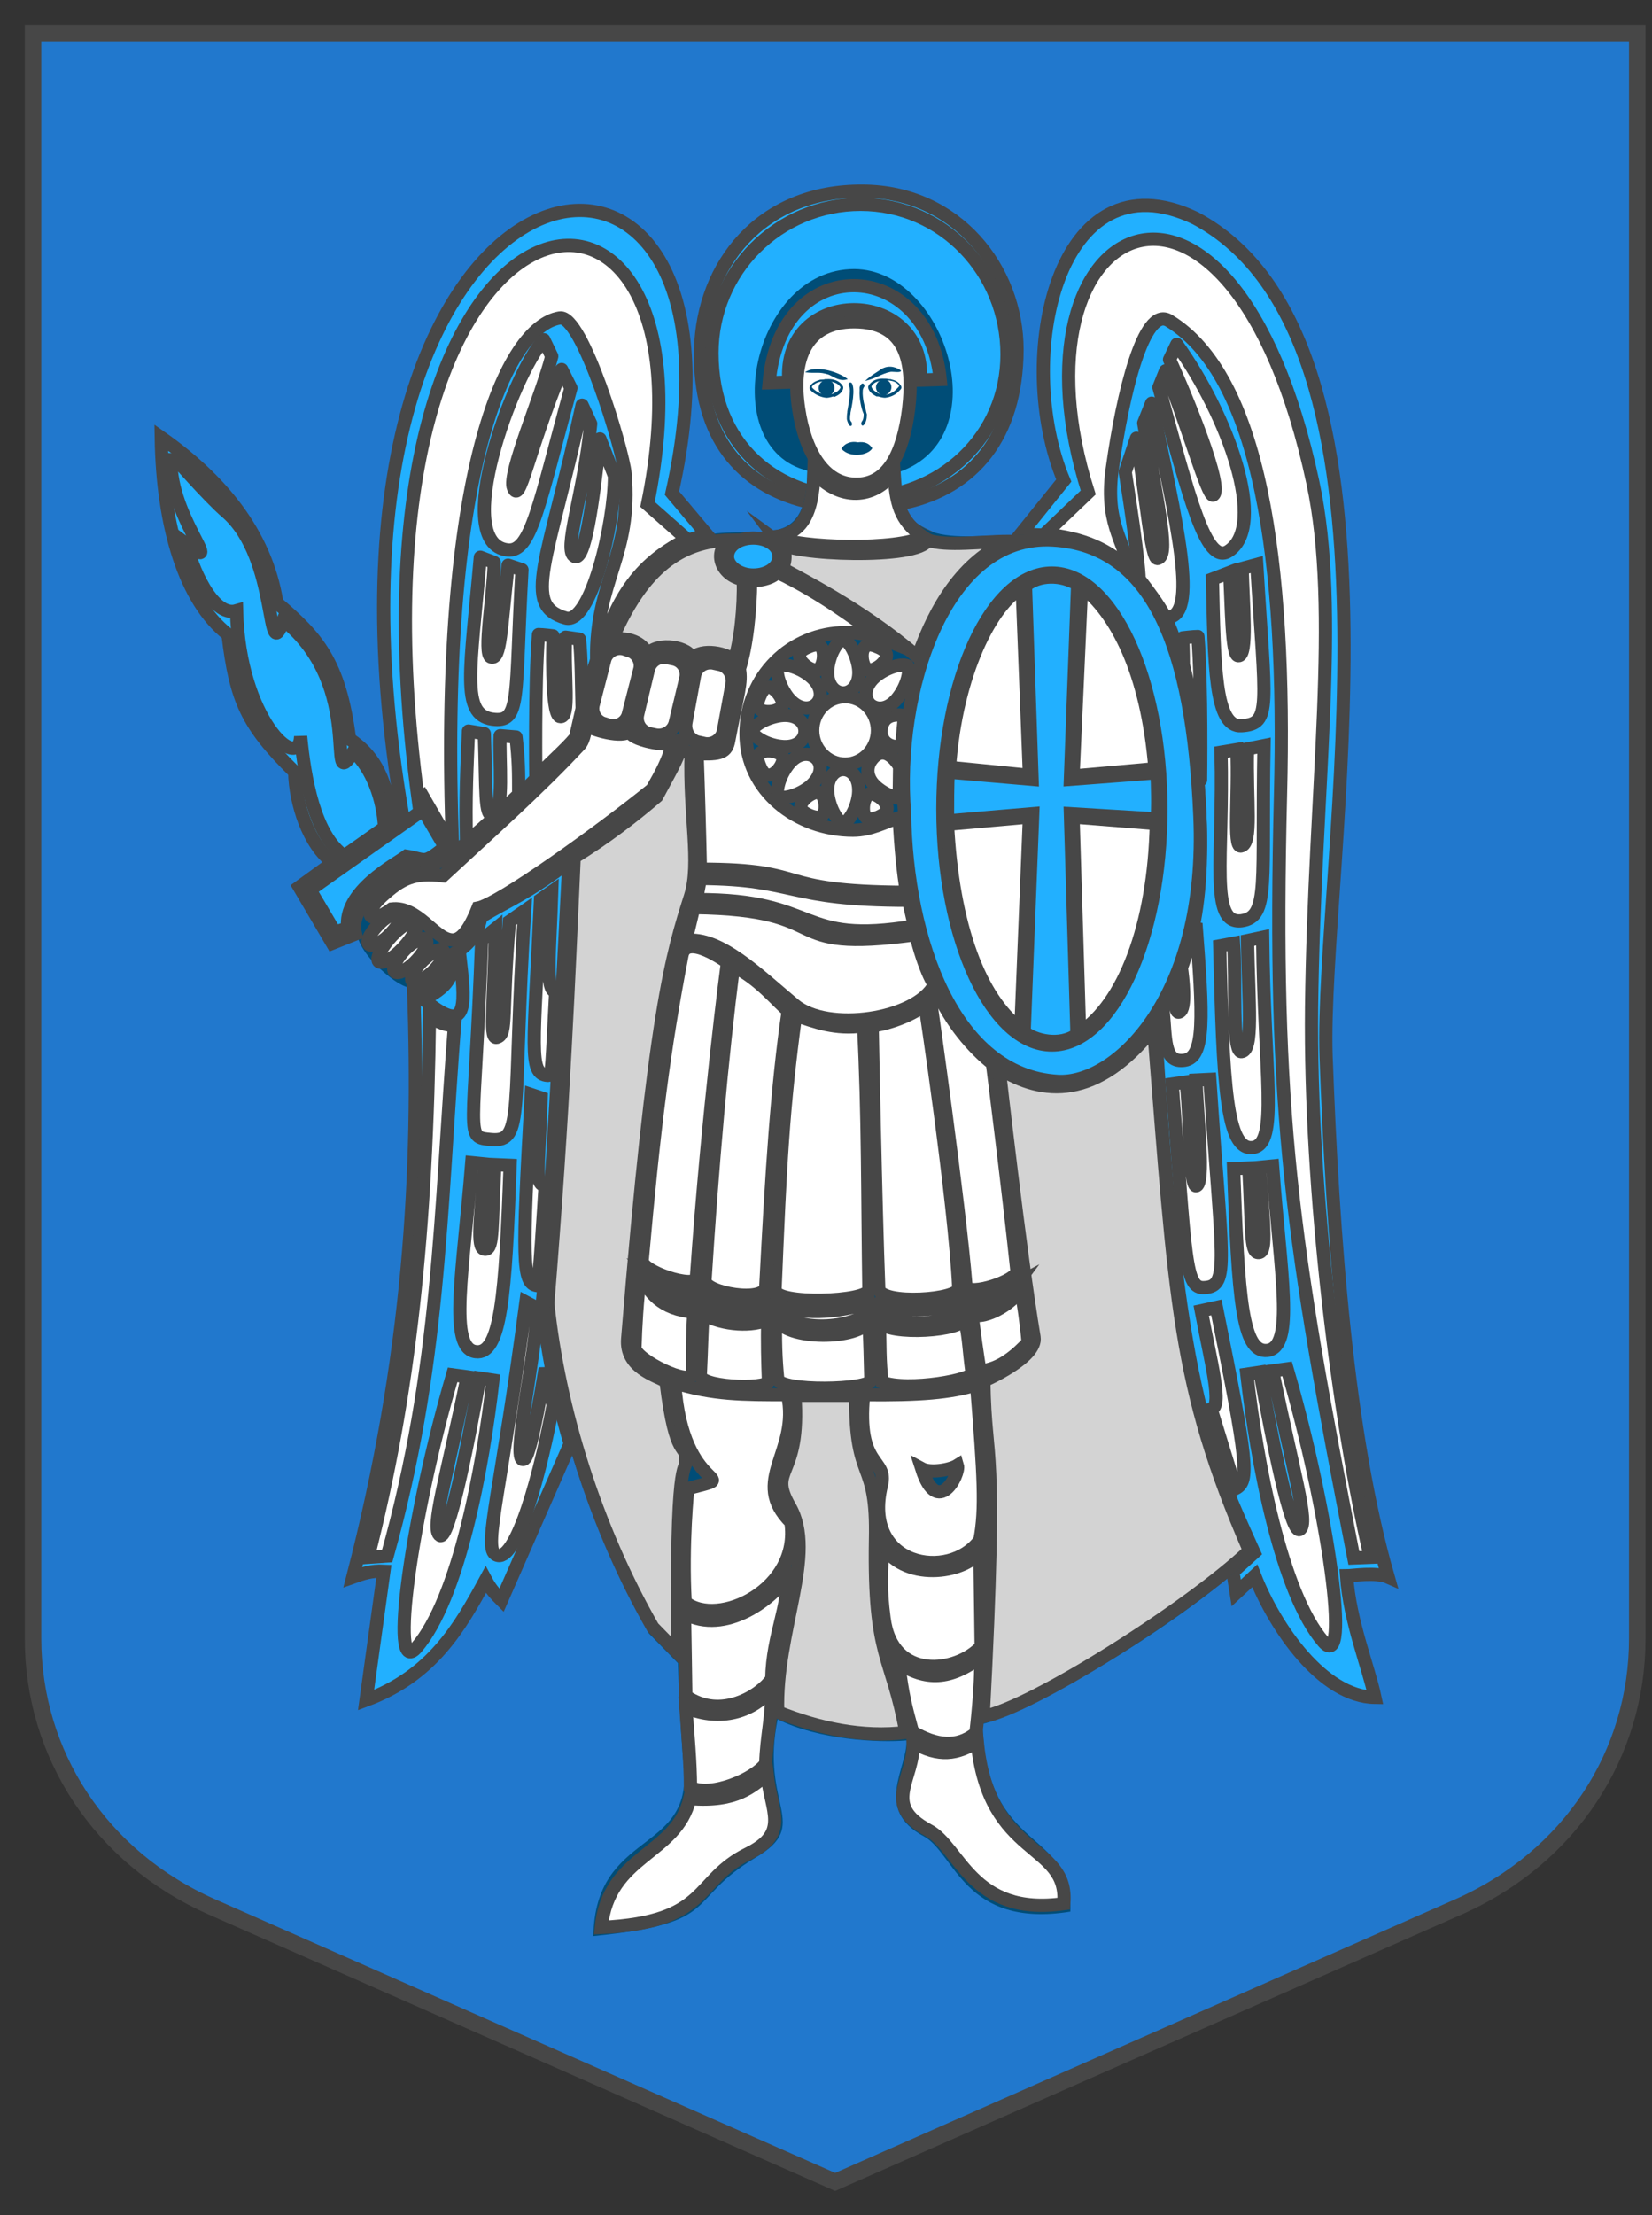 <svg width="50" height="67" viewBox="0 0 50 67" fill="none" xmlns="http://www.w3.org/2000/svg">
<rect x="0" y="0" width="50" height="67" fill="#333333" stroke="none"/>
<path d="M1 1V49.565C1 53.044 3.02 56.183 6.419 57.683L25.277 66L44.135 57.683C47.535 56.183 49.554 53.044 49.554 49.565V1H1Z" fill="#2178CD" stroke="#474747" stroke-width="0.5" stroke-miterlimit="10"/>
<path d="M26.117 5.781C22.994 5.754 21.273 8.051 21.205 10.555C21.136 13.252 22.471 14.683 24.369 15.164C24.438 14.93 24.438 14.669 24.452 14.297C21.645 13.596 22.787 8.162 25.883 8.162C28.608 8.175 30.273 13.252 27.259 14.311C27.273 14.696 27.3 14.958 27.397 15.205C29.447 14.751 30.768 13.211 30.782 10.583C30.782 8.12 28.952 5.795 26.117 5.781Z" fill="#22B0FF" stroke="#474747" stroke-width="0.4"/>
<path d="M26.048 6.181C28.539 6.181 30.479 8.231 30.479 10.721C30.479 13.211 28.47 15.068 25.98 15.068C23.489 15.068 21.549 13.472 21.549 10.679C21.549 8.189 23.558 6.181 26.048 6.181Z" fill="#22B0FF" stroke="#474747" stroke-width="0.4"/>
<path d="M23.778 16.235C24.478 15.755 24.598 15.316 24.658 14.576C25.438 15.196 26.418 15.096 27.057 14.696C27.137 15.556 27.377 15.915 28.037 16.215C27.937 16.975 23.998 17.015 23.778 16.235Z" fill="white" stroke="#474747" stroke-width="0.4" stroke-miterlimit="10"/>
<path d="M35.956 28.131C35.956 28.012 35.956 27.212 36.136 27.212C36.576 27.212 36.336 30.271 36.376 30.811C36.416 31.351 36.336 31.47 35.936 31.49C35.036 31.51 35.576 28.831 35.376 27.272C35.336 27.012 35.596 27.092 35.676 27.152C35.896 27.332 35.816 29.911 35.876 29.911C35.976 29.931 35.976 28.511 35.956 28.131Z" fill="white" stroke="#474747" stroke-width="0.4" stroke-miterlimit="10"/>
<path d="M30.877 16.175L32.196 14.536C30.657 10.857 31.996 4.599 36.176 6.598C43.055 10.237 39.955 26.332 40.135 31.93C40.335 37.408 40.775 43.387 42.015 47.705C41.655 47.545 40.915 47.665 40.755 47.665C40.855 49.065 41.415 50.404 41.615 51.344C40.035 51.324 38.596 49.245 37.976 47.665L37.416 48.185L37.316 47.545L37.956 46.965C36.576 43.886 35.596 41.987 34.956 30.811C36.196 28.971 36.576 26.832 36.196 23.013C35.936 19.754 35.256 16.035 30.877 16.175Z" fill="#22B0FF" stroke="#474747" stroke-width="0.4"/>
<path d="M37.556 25.592C37.316 25.632 37.496 24.053 37.436 22.673L36.956 22.753C37.036 25.952 36.596 27.971 37.576 27.852C38.436 27.732 38.176 26.672 38.256 22.553L37.756 22.653C37.716 24.233 37.916 25.532 37.556 25.592Z" fill="white" stroke="#474747" stroke-width="0.4"/>
<path d="M17.418 22.314C11.339 28.692 13.719 24.613 11.139 27.212C10.359 27.992 10.919 28.872 11.819 29.572C12.879 30.391 13.339 29.592 13.759 28.812C14.239 28.552 14.438 28.232 14.559 27.732C15.418 27.212 16.138 26.932 17.198 26.093C17.158 27.352 16.578 38.089 16.378 39.389C16.738 42.888 17.818 46.066 19.638 49.406L20.518 50.305C20.558 51.745 20.658 53.084 20.698 53.484C20.938 56.083 18.018 55.364 17.958 58.563C21.938 58.163 20.678 57.503 22.878 56.183C24.577 55.184 22.997 54.624 23.537 52.005C24.757 52.624 26.617 52.724 27.437 52.645C27.457 53.504 26.437 54.724 27.957 55.544C28.897 56.044 29.177 58.343 32.396 57.823C32.476 55.244 29.837 56.123 29.737 52.145C30.896 51.905 35.396 49.425 38.016 46.986C36.436 43.707 35.756 41.968 34.996 30.811C36.496 28.312 36.536 26.073 36.336 23.014C34.876 11.337 27.317 19.395 27.217 14.276C30.237 13.217 28.597 8.158 25.857 8.138C22.758 8.138 21.658 13.556 24.437 14.236C24.397 18.875 19.598 11.957 17.418 22.314Z" fill="#004D77"/>
<path d="M34.476 17.515C34.796 17.934 34.996 18.194 35.276 18.674C36.336 18.754 35.596 15.755 34.856 12.196L34.616 12.796C35.116 15.615 35.376 16.815 35.036 16.895C34.836 16.935 34.676 14.915 34.396 13.256L34.056 14.276C34.496 17.055 34.476 17.515 34.476 17.515Z" fill="white" stroke="#474747" stroke-width="0.4" stroke-linejoin="round"/>
<path d="M35.077 11.717C35.996 15.056 36.496 17.095 37.176 16.675C38.376 15.915 37.156 12.556 35.617 10.417L35.397 10.877C35.897 11.957 37.056 14.796 36.717 14.976C36.556 15.056 35.917 12.776 35.277 11.217L35.077 11.717Z" fill="white" stroke="#474747" stroke-width="0.4" stroke-linejoin="round"/>
<path d="M37.916 34.71C37.116 34.81 37.016 32.85 36.916 28.611L37.336 28.532C37.416 29.611 37.276 31.851 37.576 31.811C37.936 31.77 37.796 30.411 37.756 28.451L38.216 28.352C38.256 32.47 38.716 34.61 37.916 34.71Z" fill="white" stroke="#474747" stroke-width="0.4"/>
<path d="M36.197 35.869C35.996 35.869 36.017 33.63 35.897 32.73L35.477 32.79C35.897 38.128 35.856 38.988 36.456 38.948C37.236 38.908 36.976 38.108 36.616 32.65L36.197 32.67C36.236 33.75 36.476 35.869 36.197 35.869Z" fill="white" stroke="#474747" stroke-width="0.4"/>
<path d="M36.656 42.627L37.396 45.026C37.816 44.806 37.776 44.286 36.816 39.548L36.356 39.648C36.656 41.247 37.016 42.547 36.656 42.627Z" fill="white" stroke="#474747" stroke-width="0.4"/>
<path d="M35.756 29.271C35.876 28.971 36.036 28.372 36.196 27.932C36.416 30.771 36.476 31.971 35.856 32.071C35.196 32.171 35.296 31.391 35.196 30.511L35.496 29.851C35.596 30.111 35.536 30.691 35.696 30.611C35.916 30.531 35.796 29.551 35.756 29.271Z" fill="white" stroke="#474747" stroke-width="0.4"/>
<path d="M20.638 22.533C20.638 22.533 20.638 22.733 20.918 22.773C20.858 24.672 21.218 26.092 20.898 27.112C20.338 28.871 19.798 30.611 18.998 40.488C18.918 41.367 19.858 41.607 20.158 41.787C20.458 44.286 20.778 43.587 20.758 44.206C20.758 44.546 20.438 43.907 20.518 50.005L19.758 49.225C18.018 46.186 16.919 42.627 16.579 39.428C17.059 33.55 17.218 29.471 17.378 25.932C18.318 25.352 19.158 24.712 19.878 24.093C20.238 23.413 20.478 23.033 20.638 22.533Z" fill="#D3D3D3" stroke="#474747" stroke-width="0.4" stroke-miterlimit="10"/>
<path d="M23.938 46.046C24.238 48.065 21.738 49.265 20.738 48.465C20.638 46.686 20.818 45.026 20.818 45.026C22.598 44.546 20.658 45.306 20.418 41.827C21.598 42.187 22.458 42.187 23.838 42.187C24.218 43.926 22.678 44.786 23.938 46.046Z" fill="white" stroke="#474747" stroke-width="0.4" stroke-miterlimit="10"/>
<path d="M20.718 48.805C20.718 48.805 20.758 51.165 20.758 51.305C21.818 52.045 23.017 51.285 23.358 50.785C23.378 49.465 23.917 48.505 23.797 47.706C23.417 48.325 21.958 49.485 20.718 48.805Z" fill="white" stroke="#474747" stroke-width="0.4" stroke-miterlimit="10"/>
<path d="M23.358 51.084C22.698 51.884 21.658 52.044 20.758 51.644C20.818 52.464 20.898 53.324 20.898 54.064C21.518 54.384 22.858 53.804 23.177 53.344C23.198 52.524 23.378 51.884 23.358 51.084Z" fill="white" stroke="#474747" stroke-width="0.4" stroke-miterlimit="10"/>
<path d="M23.218 53.684C22.758 54.023 22.318 54.523 20.878 54.403C20.478 56.123 18.418 56.083 18.198 58.302C21.518 58.142 20.978 56.883 22.658 56.063C23.898 55.443 23.338 54.783 23.218 53.684Z" fill="white" stroke="#474747" stroke-width="0.4" stroke-miterlimit="10"/>
<path d="M29.557 41.887C28.757 42.127 27.857 42.207 26.137 42.187C25.918 44.446 26.877 44.087 26.677 44.926C26.078 47.386 28.737 47.845 29.657 46.586C29.837 45.646 29.777 44.646 29.557 41.887ZM28.977 44.327C29.057 44.586 28.377 45.926 27.897 44.426C28.157 44.566 28.757 44.466 28.977 44.327Z" fill="white" stroke="#474747" stroke-width="0.4" stroke-miterlimit="10"/>
<path d="M26.717 46.766C26.677 47.605 26.637 48.045 26.757 48.945C26.997 50.865 28.957 50.605 29.697 49.805L29.657 46.906C29.337 47.526 27.477 47.925 26.717 46.766Z" fill="white" stroke="#474747" stroke-width="0.4" stroke-miterlimit="10"/>
<path d="M27.617 52.384C27.417 51.644 27.317 51.304 27.197 50.304C28.017 50.844 28.757 50.824 29.677 50.124C29.717 50.944 29.537 52.424 29.537 52.424C28.977 52.884 28.317 52.804 27.617 52.384Z" fill="white" stroke="#474747" stroke-width="0.4" stroke-miterlimit="10"/>
<path d="M29.577 52.684C29.917 56.223 32.356 55.723 32.197 57.583C29.397 57.983 29.057 55.863 28.097 55.363C26.657 54.584 27.677 53.824 27.637 52.704C28.417 53.164 28.977 53.064 29.577 52.684Z" fill="white" stroke="#474747" stroke-width="0.4" stroke-miterlimit="10"/>
<path d="M23.537 17.314C23.357 17.474 23.137 17.554 22.718 17.574C22.718 18.434 22.598 19.554 22.378 20.234C22.457 20.653 22.337 20.933 22.058 22.393C21.997 22.753 21.818 22.833 21.098 22.793C21.138 23.912 21.178 25.312 21.198 26.292C24.657 26.292 23.257 26.971 27.437 26.991C27.337 26.392 27.257 25.612 27.217 24.732C26.797 24.852 26.377 25.112 25.817 25.112C24.117 25.112 22.578 23.912 22.578 22.193C22.578 20.474 23.917 19.134 25.617 19.134C26.237 19.134 26.737 19.334 26.737 19.334C25.837 18.714 24.937 17.994 23.537 17.314Z" fill="white" stroke="#474747" stroke-width="0.4" stroke-miterlimit="10"/>
<path d="M27.497 27.232L27.677 28.012C24.098 28.611 24.838 27.192 21.078 27.212L21.198 26.572C24.138 26.592 23.778 27.232 27.497 27.232Z" fill="white" stroke="#474747" stroke-width="0.4" stroke-miterlimit="10"/>
<path d="M20.998 27.452L20.758 28.451C21.778 28.312 22.958 29.491 24.037 30.391C25.057 31.251 27.737 30.831 28.277 29.791C27.997 29.331 27.797 28.591 27.717 28.272C23.398 28.852 25.457 27.512 20.998 27.452Z" fill="white" stroke="#474747" stroke-width="0.4" stroke-miterlimit="10"/>
<path d="M26.137 31.031C25.277 31.151 24.677 30.911 24.078 30.711C23.698 33.55 23.618 35.11 23.458 39.008C23.438 39.488 26.297 39.388 26.297 39.008C26.257 36.289 26.277 33.69 26.137 31.031Z" fill="white" stroke="#474747" stroke-width="0.4" stroke-miterlimit="10"/>
<path d="M22.017 29.111C22.017 29.111 20.758 28.192 20.638 28.911C20.098 31.711 19.798 34.05 19.438 38.109C19.358 38.449 21.058 39.008 21.078 38.648C21.438 33.47 22.017 29.111 22.017 29.111Z" fill="white" stroke="#474747" stroke-width="0.4" stroke-miterlimit="10"/>
<path d="M23.238 39.908C22.818 40.128 21.898 40.108 21.278 39.748C21.238 40.328 21.238 40.728 21.198 41.548C21.038 41.968 23.198 42.048 23.258 41.788C23.238 41.208 23.218 40.588 23.238 39.908Z" fill="white" stroke="#474747" stroke-width="0.4" stroke-miterlimit="10"/>
<path d="M26.398 31.03C26.917 30.97 27.637 30.691 27.997 30.391C27.997 30.391 28.897 36.349 29.017 38.948C29.077 39.328 26.657 39.488 26.597 38.988C26.497 36.409 26.398 31.03 26.398 31.03Z" fill="white" stroke="#474747" stroke-width="0.4" stroke-miterlimit="10"/>
<path d="M28.157 30.231L28.357 29.971C28.777 30.93 29.457 31.71 30.037 32.17C30.037 32.17 30.517 35.949 30.777 38.428C30.837 38.728 29.317 39.228 29.237 38.908C29.037 36.389 28.157 30.231 28.157 30.231Z" fill="white" stroke="#474747" stroke-width="0.4" stroke-miterlimit="10"/>
<path d="M20.998 39.688C20.018 39.608 19.618 39.088 19.378 38.528C19.278 39.428 19.238 40.088 19.218 40.768C19.218 41.128 20.938 41.968 20.958 41.548C20.958 40.768 20.958 40.408 20.998 39.688Z" fill="white" stroke="#474747" stroke-width="0.4" stroke-miterlimit="10"/>
<path d="M26.297 39.948C26.037 40.528 23.758 40.568 23.478 39.868C23.458 40.508 23.478 41.108 23.538 41.708C23.578 42.108 26.357 42.048 26.357 41.748C26.337 41.088 26.337 40.688 26.297 39.948Z" fill="white" stroke="#474747" stroke-width="0.4" stroke-miterlimit="10"/>
<path d="M26.617 39.988C26.897 40.408 29.177 40.268 29.197 39.868C29.337 40.548 29.317 40.768 29.417 41.508C29.557 41.728 27.457 42.108 26.697 41.808C26.617 41.168 26.637 40.668 26.617 39.988Z" fill="white" stroke="#474747" stroke-width="0.4" stroke-miterlimit="10"/>
<path d="M29.417 39.748C29.777 39.968 30.857 39.328 30.877 38.908C30.977 39.388 31.077 40.108 31.117 40.608C30.817 40.928 30.297 41.428 29.657 41.468C29.557 40.828 29.497 40.408 29.417 39.748Z" fill="white" stroke="#474747" stroke-width="0.4" stroke-miterlimit="10"/>
<path d="M23.858 30.57C23.578 30.371 22.998 29.611 22.198 29.231C21.838 32.07 21.558 35.249 21.338 38.728C21.318 39.108 23.158 39.428 23.178 38.908C23.358 35.429 23.518 32.89 23.858 30.57Z" fill="white" stroke="#474747" stroke-width="0.4" stroke-miterlimit="10"/>
<path d="M25.521 20.959C25.79 20.959 26.046 20.684 25.985 20.208C25.924 19.757 25.68 19.369 25.521 19.331C25.351 19.381 25.107 19.77 25.058 20.208C24.997 20.684 25.253 20.959 25.521 20.959Z" fill="white" stroke="#474747" stroke-width="0.4" stroke-miterlimit="10"/>
<path d="M24.363 22.112C24.363 21.836 24.095 21.586 23.62 21.648C23.169 21.711 22.791 21.962 22.755 22.112C22.804 22.287 23.194 22.525 23.62 22.575C24.108 22.638 24.363 22.387 24.363 22.112Z" fill="white" stroke="#474747" stroke-width="0.4" stroke-miterlimit="10"/>
<path d="M25.521 23.276C25.253 23.276 24.997 23.552 25.058 24.028C25.119 24.479 25.363 24.867 25.521 24.905C25.692 24.855 25.935 24.466 25.984 24.028C26.033 23.539 25.789 23.276 25.521 23.276Z" fill="white" stroke="#474747" stroke-width="0.4" stroke-miterlimit="10"/>
<path d="M26.667 22.112C26.655 22.387 26.886 22.638 27.288 22.575L27.374 21.648C27.362 21.648 26.703 21.473 26.667 22.112Z" fill="white" stroke="#474747" stroke-width="0.4" stroke-miterlimit="10"/>
<path d="M24.705 21.298C24.9 21.11 24.887 20.734 24.498 20.434C24.144 20.158 23.693 20.058 23.559 20.146C23.462 20.308 23.584 20.747 23.852 21.098C24.156 21.473 24.51 21.486 24.705 21.298Z" fill="white" stroke="#474747" stroke-width="0.4" stroke-miterlimit="10"/>
<path d="M24.705 22.938C24.51 22.75 24.145 22.75 23.852 23.138C23.572 23.502 23.474 23.953 23.56 24.09C23.718 24.178 24.157 24.065 24.498 23.802C24.876 23.489 24.9 23.126 24.705 22.938Z" fill="white" stroke="#474747" stroke-width="0.4" stroke-miterlimit="10"/>
<path d="M26.375 22.988C26.216 23.201 26.192 23.552 26.582 23.852C26.789 24.015 27.033 24.116 27.215 24.153L27.228 23.189C27.228 23.189 26.801 22.412 26.375 22.988Z" fill="white" stroke="#474747" stroke-width="0.4" stroke-miterlimit="10"/>
<path d="M26.325 21.298C26.52 21.486 26.886 21.486 27.178 21.098C27.459 20.734 27.556 20.283 27.471 20.145C27.312 20.058 26.874 20.171 26.532 20.434C26.155 20.734 26.142 21.098 26.325 21.298Z" fill="white" stroke="#474747" stroke-width="0.4" stroke-miterlimit="10"/>
<path d="M24.473 19.569C24.668 19.481 24.863 19.456 24.912 19.707C24.96 19.945 24.863 20.208 24.753 20.27C24.619 20.295 24.375 20.183 24.241 19.982C24.12 19.757 24.278 19.644 24.473 19.569Z" fill="white" stroke="#474747" stroke-width="0.4" stroke-miterlimit="10"/>
<path d="M22.999 23.176C22.913 22.976 22.877 22.775 23.133 22.725C23.364 22.675 23.632 22.775 23.693 22.888C23.73 23.026 23.608 23.276 23.413 23.402C23.194 23.527 23.072 23.364 22.999 23.176Z" fill="white" stroke="#474747" stroke-width="0.4" stroke-miterlimit="10"/>
<path d="M26.581 24.717C26.387 24.792 26.192 24.829 26.143 24.579C26.094 24.341 26.192 24.078 26.301 24.015C26.435 23.99 26.679 24.103 26.801 24.303C26.935 24.516 26.776 24.629 26.581 24.717Z" fill="white" stroke="#474747" stroke-width="0.4" stroke-miterlimit="10"/>
<path d="M22.999 21.06C23.084 20.859 23.194 20.697 23.401 20.834C23.596 20.972 23.718 21.223 23.681 21.348C23.608 21.473 23.352 21.561 23.12 21.511C22.877 21.448 22.913 21.26 22.999 21.06Z" fill="white" stroke="#474747" stroke-width="0.4" stroke-miterlimit="10"/>
<path d="M24.51 24.666C24.315 24.579 24.144 24.466 24.29 24.253C24.424 24.053 24.68 23.94 24.802 23.965C24.924 24.04 25.009 24.303 24.96 24.529C24.887 24.779 24.705 24.741 24.51 24.666Z" fill="white" stroke="#474747" stroke-width="0.4" stroke-miterlimit="10"/>
<path d="M26.557 19.569C26.752 19.644 26.922 19.769 26.776 19.982C26.642 20.183 26.386 20.295 26.264 20.27C26.142 20.195 26.057 19.932 26.106 19.707C26.179 19.456 26.362 19.481 26.557 19.569Z" fill="white" stroke="#474747" stroke-width="0.4" stroke-miterlimit="10"/>
<path d="M11.852 27.496C11.137 28.018 10.972 27.647 11.563 27.11C12.141 26.588 12.513 26.381 13.407 26.491C14.742 25.253 16.311 23.864 17.549 22.529C17.687 22.378 17.714 22.048 17.742 21.924C17.838 22.061 18.911 22.364 19.049 22.103C19.076 22.405 20.205 22.57 20.37 22.488C20.191 23.066 20.04 23.341 19.737 23.877C18.155 25.157 15.114 27.344 14.467 27.468C14.164 28.239 13.903 28.459 13.655 28.431C13.132 28.376 12.637 27.399 11.852 27.496Z" fill="white" stroke="#474747" stroke-width="0.4" stroke-miterlimit="10"/>
<path d="M27.377 24.593C27.437 28.451 28.877 32.53 32.017 32.71C33.776 32.81 36.556 30.171 36.316 24.692C36.096 19.534 34.876 16.515 31.877 16.335C28.557 16.135 27.077 20.974 27.377 24.593ZM31.837 17.335C33.657 17.335 35.136 20.534 35.136 24.473C35.136 28.411 33.657 31.61 31.837 31.61C30.017 31.61 28.537 28.411 28.537 24.473C28.537 20.534 30.017 17.335 31.837 17.335Z" fill="#22B0FF" stroke="#474747" stroke-width="0.4" stroke-miterlimit="10"/>
<path d="M25.851 9.734C27.434 9.734 27.668 10.959 27.502 12.362C27.337 13.683 26.883 14.687 25.865 14.646C24.943 14.618 24.365 13.669 24.172 12.362C23.952 10.918 24.351 9.734 25.851 9.734Z" fill="white" stroke="#474747" stroke-width="0.4" stroke-miterlimit="2.613"/>
<path d="M26.182 11.523C26.388 11.331 26.567 11.248 26.649 11.179C26.925 11.001 27.172 11.138 27.269 11.207C27.282 11.29 27.021 11.235 26.952 11.248C26.677 11.303 26.498 11.455 26.182 11.523Z" fill="#004D77"/>
<path d="M25.081 11.331C25.26 11.413 25.425 11.551 25.659 11.468C25.342 11.22 24.654 11.041 24.365 11.262C24.737 11.303 24.764 11.234 25.081 11.331Z" fill="#004D77"/>
<path d="M26.401 13.559C26.278 13.779 25.713 13.862 25.466 13.573C25.576 13.394 25.782 13.339 25.961 13.38C26.168 13.353 26.305 13.408 26.401 13.559Z" fill="#004D77"/>
<path d="M25.7 11.688C25.686 11.66 25.672 11.619 25.7 11.592C25.713 11.564 25.741 11.564 25.768 11.578C25.768 11.578 25.768 11.578 25.782 11.592C25.892 11.771 25.782 12.293 25.741 12.486V12.514C25.727 12.569 25.727 12.624 25.727 12.665C25.727 12.706 25.741 12.734 25.768 12.761C25.782 12.789 25.796 12.83 25.782 12.858C25.768 12.885 25.741 12.899 25.713 12.871C25.672 12.816 25.645 12.748 25.631 12.679C25.631 12.61 25.631 12.541 25.645 12.472V12.445C25.672 12.28 25.768 11.798 25.7 11.688Z" fill="#004D77"/>
<path d="M26.016 11.826C26.002 12.046 26.071 12.363 26.126 12.487C26.126 12.5 26.14 12.514 26.14 12.514C26.14 12.528 26.14 12.542 26.14 12.555C26.14 12.624 26.126 12.707 26.085 12.748C26.071 12.776 26.057 12.803 26.071 12.844C26.085 12.872 26.112 12.886 26.14 12.858C26.209 12.789 26.236 12.665 26.236 12.555C26.236 12.528 26.236 12.514 26.222 12.487C26.222 12.473 26.209 12.445 26.209 12.432C26.209 12.432 26.209 12.432 26.209 12.418C26.167 12.308 26.099 12.019 26.112 11.84C26.112 11.812 26.112 11.785 26.126 11.757C26.126 11.744 26.14 11.73 26.14 11.716C26.167 11.702 26.167 11.661 26.154 11.633C26.14 11.606 26.112 11.592 26.085 11.606C26.085 11.606 26.071 11.606 26.071 11.62C26.044 11.647 26.03 11.675 26.016 11.716V11.826ZM26.14 11.716C26.154 11.702 26.154 11.716 26.14 11.716V11.716ZM26.016 11.826C26.016 11.785 26.03 11.744 26.03 11.702L26.016 11.826Z" fill="#004D77"/>
<path d="M26.787 11.936C26.731 11.936 26.69 11.922 26.649 11.922C26.621 11.908 26.594 11.908 26.58 11.895C26.552 11.881 26.539 11.867 26.511 11.853C26.442 11.812 26.387 11.757 26.374 11.688C26.387 11.674 26.387 11.661 26.401 11.647C26.415 11.633 26.429 11.619 26.442 11.606C26.525 11.537 26.649 11.509 26.787 11.509C26.8 11.509 26.814 11.509 26.828 11.509C26.855 11.509 26.883 11.509 26.91 11.509C26.938 11.509 26.965 11.523 26.993 11.523C27.103 11.551 27.186 11.606 27.213 11.674C27.213 11.688 27.199 11.688 27.199 11.702C27.186 11.716 27.172 11.729 27.158 11.743C27.062 11.853 26.938 11.936 26.787 11.936ZM26.621 12.005C26.676 12.018 26.731 12.032 26.787 12.032C26.952 12.018 27.117 11.936 27.199 11.84C27.213 11.826 27.241 11.798 27.254 11.784C27.268 11.771 27.282 11.743 27.282 11.729V11.702C27.241 11.592 27.131 11.509 26.993 11.482C26.965 11.468 26.938 11.468 26.91 11.468C26.883 11.468 26.855 11.454 26.814 11.454C26.8 11.454 26.787 11.454 26.773 11.454C26.608 11.441 26.47 11.482 26.374 11.564C26.36 11.578 26.332 11.606 26.319 11.619C26.305 11.647 26.291 11.661 26.277 11.688C26.277 11.688 26.277 11.688 26.277 11.702V11.729C26.291 11.812 26.36 11.895 26.456 11.95C26.484 11.963 26.497 11.977 26.525 11.991C26.566 11.991 26.594 11.991 26.621 12.005Z" fill="#004D77"/>
<path d="M26.746 11.482C26.622 11.482 26.512 11.592 26.512 11.716C26.512 11.84 26.622 11.95 26.746 11.95C26.869 11.95 26.98 11.84 26.98 11.716C26.98 11.578 26.883 11.482 26.746 11.482Z" fill="#004D77"/>
<path d="M25.012 11.936C25.067 11.936 25.108 11.922 25.163 11.922C25.191 11.922 25.218 11.909 25.232 11.895C25.26 11.881 25.273 11.867 25.301 11.867C25.37 11.826 25.425 11.771 25.439 11.716C25.425 11.702 25.425 11.688 25.411 11.675C25.397 11.661 25.384 11.647 25.37 11.633C25.287 11.565 25.163 11.537 25.012 11.537C24.998 11.537 24.985 11.537 24.971 11.537C24.943 11.537 24.916 11.537 24.888 11.537C24.861 11.537 24.833 11.551 24.806 11.551C24.696 11.578 24.613 11.633 24.572 11.702C24.572 11.716 24.585 11.716 24.585 11.73C24.599 11.744 24.613 11.757 24.627 11.771C24.723 11.854 24.861 11.936 25.012 11.936ZM25.177 12.005C25.122 12.019 25.067 12.033 25.012 12.033C24.847 12.019 24.682 11.936 24.585 11.854C24.572 11.84 24.544 11.812 24.53 11.799C24.517 11.785 24.503 11.757 24.503 11.744V11.716C24.544 11.606 24.654 11.537 24.792 11.496C24.819 11.482 24.847 11.482 24.875 11.482C24.902 11.482 24.93 11.482 24.971 11.468C24.985 11.468 24.998 11.468 25.012 11.468C25.177 11.455 25.328 11.496 25.425 11.578C25.439 11.592 25.466 11.62 25.48 11.633C25.494 11.647 25.507 11.675 25.521 11.702C25.521 11.702 25.521 11.702 25.521 11.716V11.744C25.507 11.826 25.439 11.909 25.342 11.964C25.315 11.977 25.287 11.991 25.26 12.005C25.232 11.991 25.205 11.991 25.177 12.005ZM24.998 11.455C24.998 11.455 25.012 11.455 24.998 11.455V11.455Z" fill="#004D77"/>
<path d="M24.058 42.207H25.898C25.878 44.926 26.557 44.047 26.497 46.586C26.438 50.185 26.997 50.045 27.417 52.404C26.117 52.564 24.778 52.284 23.538 51.784C23.458 49.325 24.738 47.006 23.898 45.566C23.218 44.366 24.238 44.746 24.058 42.207Z" fill="#D3D3D3" stroke="#474747" stroke-width="0.4" stroke-miterlimit="10"/>
<path d="M29.757 51.924C31.197 51.664 35.956 48.665 37.816 46.906C35.636 41.887 35.576 39.368 34.916 31.09C33.196 33.27 31.557 33.15 30.237 32.31C30.237 32.31 30.877 37.968 31.297 40.447C31.397 41.067 29.777 41.767 29.777 41.767C29.817 44.486 30.217 43.187 29.757 51.924Z" fill="#D3D3D3" stroke="#474747" stroke-width="0.4" stroke-miterlimit="10"/>
<path d="M31.617 16.156L32.937 14.896C30.277 6.539 37.276 3.1 39.736 14.596C40.576 18.515 39.776 23.853 39.696 30.471C39.636 36.09 40.516 42.967 41.475 47.106L40.976 47.126C39.096 37.529 38.516 33.75 38.756 24.053C38.936 16.975 38.136 11.377 35.376 9.698C34.616 9.238 33.976 11.957 33.676 14.096C33.416 15.796 34.016 16.336 34.176 17.215C33.517 16.616 32.817 16.276 31.617 16.156Z" fill="white" stroke="#474747" stroke-width="0.4"/>
<path d="M26.557 22.094C26.557 22.654 26.117 23.113 25.578 23.113C25.038 23.113 24.598 22.654 24.598 22.094C24.598 21.534 25.038 21.074 25.578 21.074C26.117 21.074 26.557 21.534 26.557 22.094Z" fill="white" stroke="#474747" stroke-width="0.4" stroke-miterlimit="10"/>
<path d="M23.558 16.395C23.778 16.555 23.818 16.895 23.678 17.195C24.038 17.415 26.077 18.395 27.777 19.875C28.317 18.335 29.137 16.995 30.517 16.375C29.757 16.375 28.637 16.535 28.077 16.335C27.837 16.935 23.858 16.795 23.558 16.395Z" fill="#D3D3D3" stroke="#474747" stroke-width="0.4" stroke-miterlimit="10"/>
<path d="M18.518 19.355C19.238 17.695 20.238 16.355 22.118 16.335C21.578 16.635 21.778 17.395 22.498 17.535C22.518 18.375 22.418 19.375 22.218 19.994C22.058 19.774 21.218 19.575 20.938 19.934C20.898 19.575 19.898 19.395 19.598 19.794C19.438 19.415 18.978 19.255 18.518 19.355Z" fill="#D3D3D3" stroke="#474747" stroke-width="0.4" stroke-miterlimit="10"/>
<path d="M21.578 20.054L21.758 20.094C22.018 20.134 22.198 20.394 22.158 20.674L21.898 22.094C21.858 22.354 21.598 22.534 21.338 22.494L21.158 22.454C20.898 22.414 20.718 22.154 20.758 21.874L21.018 20.454C21.058 20.194 21.298 20.014 21.578 20.054Z" fill="white" stroke="#474747" stroke-width="0.4" stroke-miterlimit="10"/>
<path d="M20.198 19.894L20.398 19.934C20.658 19.994 20.818 20.254 20.758 20.514L20.438 21.854C20.378 22.114 20.118 22.274 19.858 22.234L19.658 22.194C19.398 22.134 19.238 21.874 19.298 21.614L19.618 20.274C19.678 19.994 19.938 19.834 20.198 19.894Z" fill="white" stroke="#474747" stroke-width="0.4" stroke-miterlimit="10"/>
<path d="M18.899 19.634L19.019 19.674C19.279 19.735 19.439 20.014 19.358 20.274L19.019 21.594C18.959 21.854 18.679 22.014 18.419 21.934L18.299 21.894C18.039 21.834 17.879 21.554 17.959 21.294L18.299 19.974C18.359 19.715 18.639 19.555 18.899 19.634Z" fill="white" stroke="#474747" stroke-width="0.4" stroke-miterlimit="10"/>
<path d="M12.119 27.712C12.139 27.872 11.919 28.171 11.659 28.391C11.379 28.611 11.159 28.651 11.139 28.511C11.12 28.351 11.339 28.051 11.599 27.831C11.879 27.611 12.099 27.552 12.119 27.712Z" fill="white" stroke="#474747" stroke-width="0.4" stroke-miterlimit="10"/>
<path d="M12.619 27.952C12.639 28.112 12.399 28.492 12.079 28.792C11.759 29.091 11.459 29.192 11.439 29.032C11.419 28.872 11.659 28.492 11.979 28.192C12.299 27.892 12.599 27.792 12.619 27.952Z" fill="white" stroke="#474747" stroke-width="0.4" stroke-miterlimit="10"/>
<path d="M12.919 28.471C12.939 28.631 12.739 28.951 12.459 29.191C12.179 29.431 11.939 29.491 11.919 29.331C11.899 29.171 12.099 28.851 12.379 28.611C12.659 28.391 12.899 28.311 12.919 28.471Z" fill="white" stroke="#474747" stroke-width="0.4" stroke-miterlimit="10"/>
<path d="M13.439 28.811C13.459 28.951 13.259 29.271 12.979 29.491C12.699 29.711 12.479 29.791 12.459 29.631C12.439 29.491 12.639 29.171 12.919 28.951C13.179 28.712 13.419 28.651 13.439 28.811Z" fill="white" stroke="#474747" stroke-width="0.4" stroke-miterlimit="10"/>
<path d="M20.338 14.915L21.398 16.175C20.118 16.495 18.558 17.115 17.418 22.313C16.338 23.473 15.439 24.352 14.419 25.252C13.679 25.852 13.259 26.292 12.359 26.212C11.359 26.892 10.579 27.491 10.759 28.251L10.059 28.531L9.059 26.832L10.079 26.092C9.339 25.552 8.939 24.293 8.919 23.353C7.46 21.913 7.14 21.173 6.9 19.194C5.6 18.174 4.92 15.935 4.88 13.236C6.64 14.476 8.04 16.095 8.379 18.234C9.599 19.274 10.279 20.014 10.579 22.353C11.439 22.933 11.679 23.673 11.879 24.852L12.179 24.632C8.579 3.579 23.418 1.26 20.338 14.915Z" fill="#22B0FF" stroke="#474747" stroke-width="0.4"/>
<path d="M16.298 19.194C16.178 20.713 16.218 23.532 16.218 23.532C16.718 22.993 17.058 22.733 17.418 22.313C17.478 22.053 17.538 21.793 17.618 21.433C17.598 20.673 17.598 19.874 17.538 19.334L17.118 19.274C17.058 20.433 17.278 21.773 16.938 21.673C16.658 21.573 16.738 19.234 16.738 19.234C16.738 19.234 16.418 19.194 16.298 19.194Z" fill="white" stroke="#474747" stroke-width="0.4" stroke-linejoin="round"/>
<path d="M15.359 16.635C16.079 16.715 16.299 15.296 17.279 11.737L16.999 11.177C15.939 13.776 15.739 15.256 15.539 14.756C15.359 14.336 16.399 11.957 16.699 10.777L16.459 10.277C15.519 11.317 13.639 16.436 15.359 16.635Z" fill="white" stroke="#474747" stroke-width="0.4" stroke-linejoin="round"/>
<path d="M17.118 18.694C17.878 18.914 18.598 15.835 18.598 14.396L18.158 13.276C17.938 15.315 17.698 16.955 17.398 16.835C17.018 16.675 17.678 14.956 17.878 12.816L17.618 12.256C16.578 17.015 15.778 18.314 17.118 18.694Z" fill="white" stroke="#474747" stroke-width="0.4" stroke-linejoin="round"/>
<path d="M10.139 28.197L9.382 26.917L12.809 24.496L13.469 25.624C12.795 26.161 12.919 25.996 12.3 25.899C11.969 26.147 10.387 26.959 10.524 28.073L10.139 28.197Z" fill="#22B0FF" stroke="#474747" stroke-width="0.4"/>
<path d="M23.578 16.835C23.578 17.155 23.238 17.395 22.798 17.395C22.378 17.395 22.018 17.135 22.018 16.835C22.018 16.515 22.358 16.275 22.798 16.275C23.238 16.275 23.578 16.515 23.578 16.835Z" fill="#22B0FF" stroke="#474747" stroke-width="0.4" stroke-miterlimit="10"/>
<path d="M20.798 16.316L19.598 15.256C22.098 3.06 9.979 4.419 12.659 24.193L12.799 24.093L13.699 25.653C13.259 14.256 15.339 9.878 16.938 9.618C17.618 9.498 18.858 13.636 18.918 14.316C19.138 16.816 18.018 17.555 18.058 19.955C18.578 18.455 19.078 17.155 20.798 16.316Z" fill="white" stroke="#474747" stroke-width="0.4"/>
<path d="M14.538 16.855C14.238 20.274 13.938 21.613 14.898 21.753C15.778 21.873 15.578 21.154 15.798 17.235L15.378 17.095C15.158 19.034 15.158 19.974 14.858 19.874C14.618 19.794 14.938 17.995 14.958 17.015L14.538 16.855Z" fill="white" stroke="#474747" stroke-width="0.4" stroke-linejoin="round"/>
<path d="M14.179 22.113C14.139 23.093 14.079 24.193 14.119 25.473C14.859 24.833 15.098 24.613 15.698 24.033C15.698 23.333 15.698 23.013 15.618 22.293L15.139 22.253C15.098 22.913 15.278 24.573 14.919 24.653C14.659 24.713 14.719 23.913 14.659 22.193L14.179 22.113Z" fill="white" stroke="#474747" stroke-width="0.4" stroke-linejoin="round"/>
<path d="M12.519 29.931C12.839 29.911 13.099 30.011 13.759 28.831C14.219 28.572 14.459 28.232 14.559 27.732C15.419 27.212 15.899 27.072 17.218 26.072C16.858 33.27 16.538 38.228 16.419 39.368C16.558 41.447 17.258 43.667 17.258 43.667L15.179 48.405C15.019 48.245 14.859 48.086 14.699 47.786C13.919 49.225 13.079 50.685 11.079 51.425L11.619 47.526C11.239 47.506 10.959 47.606 10.679 47.706C12.399 41.068 12.719 35.449 12.519 29.931Z" fill="#22B0FF" stroke="#474747" stroke-width="0.4"/>
<path d="M14.579 28.431C14.359 34.51 14.039 34.39 14.879 34.47C15.878 34.55 15.498 33.57 15.878 27.552L15.418 27.872C15.178 30.671 15.358 31.251 15.059 31.371C14.799 31.491 14.938 30.611 14.998 28.092L14.579 28.431Z" fill="white" stroke="#474747" stroke-width="0.4"/>
<path d="M14.699 37.788C14.939 37.768 14.879 37.068 14.979 35.229L15.439 35.249C15.299 39.188 15.159 40.987 14.399 40.887C13.559 40.787 14.019 38.448 14.279 35.169L14.679 35.209C14.499 37.208 14.439 37.808 14.699 37.788Z" fill="white" stroke="#474747" stroke-width="0.4"/>
<path d="M15.879 44.127C16.099 43.947 16.499 41.388 16.499 41.388L16.739 42.507C16.219 45.246 15.499 47.406 14.979 47.006C14.639 46.746 15.179 45.007 15.919 39.388L16.259 39.568C16.239 40.928 15.419 44.447 15.879 44.127Z" fill="white" stroke="#474747" stroke-width="0.4"/>
<path d="M13.319 46.446C13.579 46.586 14.139 43.827 14.519 41.687L14.919 41.747C14.619 44.386 13.879 48.365 12.599 49.845C11.759 50.804 12.459 45.826 13.699 41.587L14.139 41.647C13.519 44.686 13.019 46.266 13.319 46.446Z" fill="white" stroke="#474747" stroke-width="0.4"/>
<path d="M12.998 30.731C13.258 30.931 13.558 31.051 13.758 30.991C13.318 36.689 13.318 41.368 11.719 47.066L11.139 47.106C12.399 42.187 12.918 37.209 12.998 30.731Z" fill="white" stroke="#474747" stroke-width="0.4"/>
<path d="M16.499 35.869C16.179 35.809 16.299 35.469 16.379 33.21L16.079 33.11C15.799 38.128 15.799 38.828 16.259 38.888C16.319 38.908 16.459 36.469 16.499 35.869Z" fill="white" stroke="#474747" stroke-width="0.4"/>
<path d="M16.819 29.991C16.499 29.991 16.639 28.831 16.699 26.972L16.359 27.212C16.159 31.69 15.979 32.49 16.579 32.53C16.719 32.55 16.699 32.21 16.819 29.991Z" fill="white" stroke="#474747" stroke-width="0.4"/>
<path d="M12.819 30.231C13.819 29.711 13.479 29.491 13.939 29.111C14.099 30.511 14.119 31.311 12.819 30.231Z" fill="#22B0FF" stroke="#474747" stroke-width="0.4"/>
<path d="M37.216 17.315L36.696 17.515C36.756 20.114 36.756 22.013 37.576 21.953C38.496 21.893 38.296 21.393 38.036 17.075L37.596 17.195C37.616 18.234 37.776 19.874 37.476 19.834C37.276 19.834 37.276 18.354 37.216 17.315Z" fill="white" stroke="#474747" stroke-width="0.4"/>
<path d="M30.937 17.774C30.017 18.274 28.937 20.354 28.737 23.213L31.157 23.453L30.937 17.774Z" fill="white" stroke="#474747" stroke-width="0.4"/>
<path d="M32.736 17.734L32.477 23.473L34.956 23.253C34.716 20.294 33.776 18.554 32.736 17.734Z" fill="white" stroke="#474747" stroke-width="0.4"/>
<path d="M32.477 24.713L32.676 31.231C33.996 30.391 34.936 28.012 34.996 24.913L32.477 24.713Z" fill="white" stroke="#474747" stroke-width="0.4"/>
<path d="M28.677 24.933C28.837 28.032 29.657 30.191 30.897 31.131L31.157 24.713L28.677 24.933Z" fill="white" stroke="#474747" stroke-width="0.4"/>
<path d="M28.697 23.353L31.237 23.573L31.037 17.715C31.457 17.375 32.117 17.375 32.617 17.675L32.397 23.573L35.017 23.373C35.036 23.773 35.056 24.453 35.017 24.773L32.397 24.613L32.597 31.291C32.077 31.671 31.297 31.471 30.997 31.211L31.257 24.613L28.677 24.833C28.677 23.433 28.697 23.593 28.697 23.353Z" fill="#22B0FF" stroke="#474747" stroke-width="0.4"/>
<path d="M24.637 14.276C25.397 15.156 26.457 15.116 27.057 14.276C27.117 15.216 27.217 15.736 27.937 16.236C27.217 16.656 24.197 16.596 23.457 16.236C24.197 16.136 24.597 15.676 24.637 14.276Z" fill="white" stroke="#474747" stroke-width="0.4" stroke-miterlimit="10"/>
<path d="M23.278 11.578C23.618 7.598 28.077 7.758 28.457 11.478L27.857 11.498C28.017 8.658 23.638 8.638 23.878 11.558L23.278 11.578Z" fill="#22B0FF" stroke="#474747" stroke-width="0.4" stroke-miterlimit="10"/>
<path d="M19.618 38.608C19.958 39.068 20.298 39.368 20.998 39.408C21.058 39.288 21.018 39.208 20.998 39.088C20.178 39.068 19.978 38.788 19.618 38.608Z" fill="white" stroke="#474747" stroke-width="0.4" stroke-miterlimit="10"/>
<path d="M30.777 38.828C30.437 39.288 30.137 39.508 29.417 39.548C29.377 39.468 29.357 39.368 29.357 39.248C30.177 39.248 30.397 39.028 30.777 38.828Z" fill="white" stroke="#474747" stroke-width="0.4" stroke-miterlimit="10"/>
<path d="M21.318 39.088C21.818 39.428 22.538 39.608 23.198 39.288C23.198 39.428 23.218 39.508 23.178 39.628C22.698 39.868 21.798 39.808 21.298 39.428C21.298 39.268 21.318 39.188 21.318 39.088Z" fill="white" stroke="#474747" stroke-width="0.4" stroke-miterlimit="10"/>
<path d="M23.497 39.368C23.997 39.828 25.537 39.708 26.297 39.388C26.317 39.508 26.357 39.608 26.297 39.728C25.597 40.228 24.037 40.268 23.497 39.648C23.438 39.448 23.477 39.448 23.497 39.368Z" fill="white" stroke="#474747" stroke-width="0.4" stroke-miterlimit="10"/>
<path d="M26.637 39.428C27.357 39.728 28.517 39.668 29.057 39.308C29.117 39.388 29.177 39.468 29.117 39.668C28.537 40.048 27.477 40.188 26.677 39.768C26.617 39.668 26.598 39.548 26.637 39.428Z" fill="white" stroke="#474747" stroke-width="0.4" stroke-miterlimit="10"/>
<path d="M25.017 11.497C24.897 11.497 24.777 11.597 24.777 11.737C24.777 11.857 24.877 11.976 25.017 11.976C25.137 11.976 25.257 11.877 25.257 11.737C25.257 11.597 25.157 11.497 25.017 11.497Z" fill="#004D77"/>
<path d="M38.076 37.889C37.836 37.869 37.896 37.169 37.796 35.33L37.336 35.349C37.476 39.288 37.596 40.928 38.356 40.848C39.196 40.748 38.756 38.548 38.516 35.27L38.116 35.309C38.276 37.289 38.336 37.909 38.076 37.889Z" fill="white" stroke="#474747" stroke-width="0.4"/>
<path d="M39.336 46.266C39.076 46.406 38.516 43.647 38.136 41.507L37.736 41.567C38.036 44.206 38.776 48.185 40.056 49.665C40.895 50.624 40.196 45.646 38.956 41.407L38.516 41.467C39.136 44.506 39.636 46.106 39.336 46.266Z" fill="white" stroke="#474747" stroke-width="0.4"/>
<path d="M36.256 19.254C36.376 20.774 36.336 23.593 36.336 23.593C36.296 23.073 36.076 21.074 35.816 20.114C35.816 19.714 35.796 19.294 35.796 19.294C35.796 19.294 36.116 19.254 36.256 19.254Z" fill="white" stroke="#474747" stroke-width="0.4" stroke-linejoin="round"/>
<path d="M6.86 15.495C8.459 16.895 8.039 20.294 8.579 18.754C11.119 20.794 9.799 24.153 10.699 22.733C11.259 23.233 11.599 24.173 11.639 25.032L10.419 25.892C9.519 25.272 9.219 23.533 9.099 22.273C9.059 23.413 7.24 21.753 7.16 18.474C6.42 18.694 5.76 17.055 5.66 16.475C6.88 17.395 5.02 15.535 5.18 13.716C5.18 13.736 6.36 15.075 6.86 15.495Z" fill="#22B0FF" stroke="#474747" stroke-width="0.4"/>
</svg>
